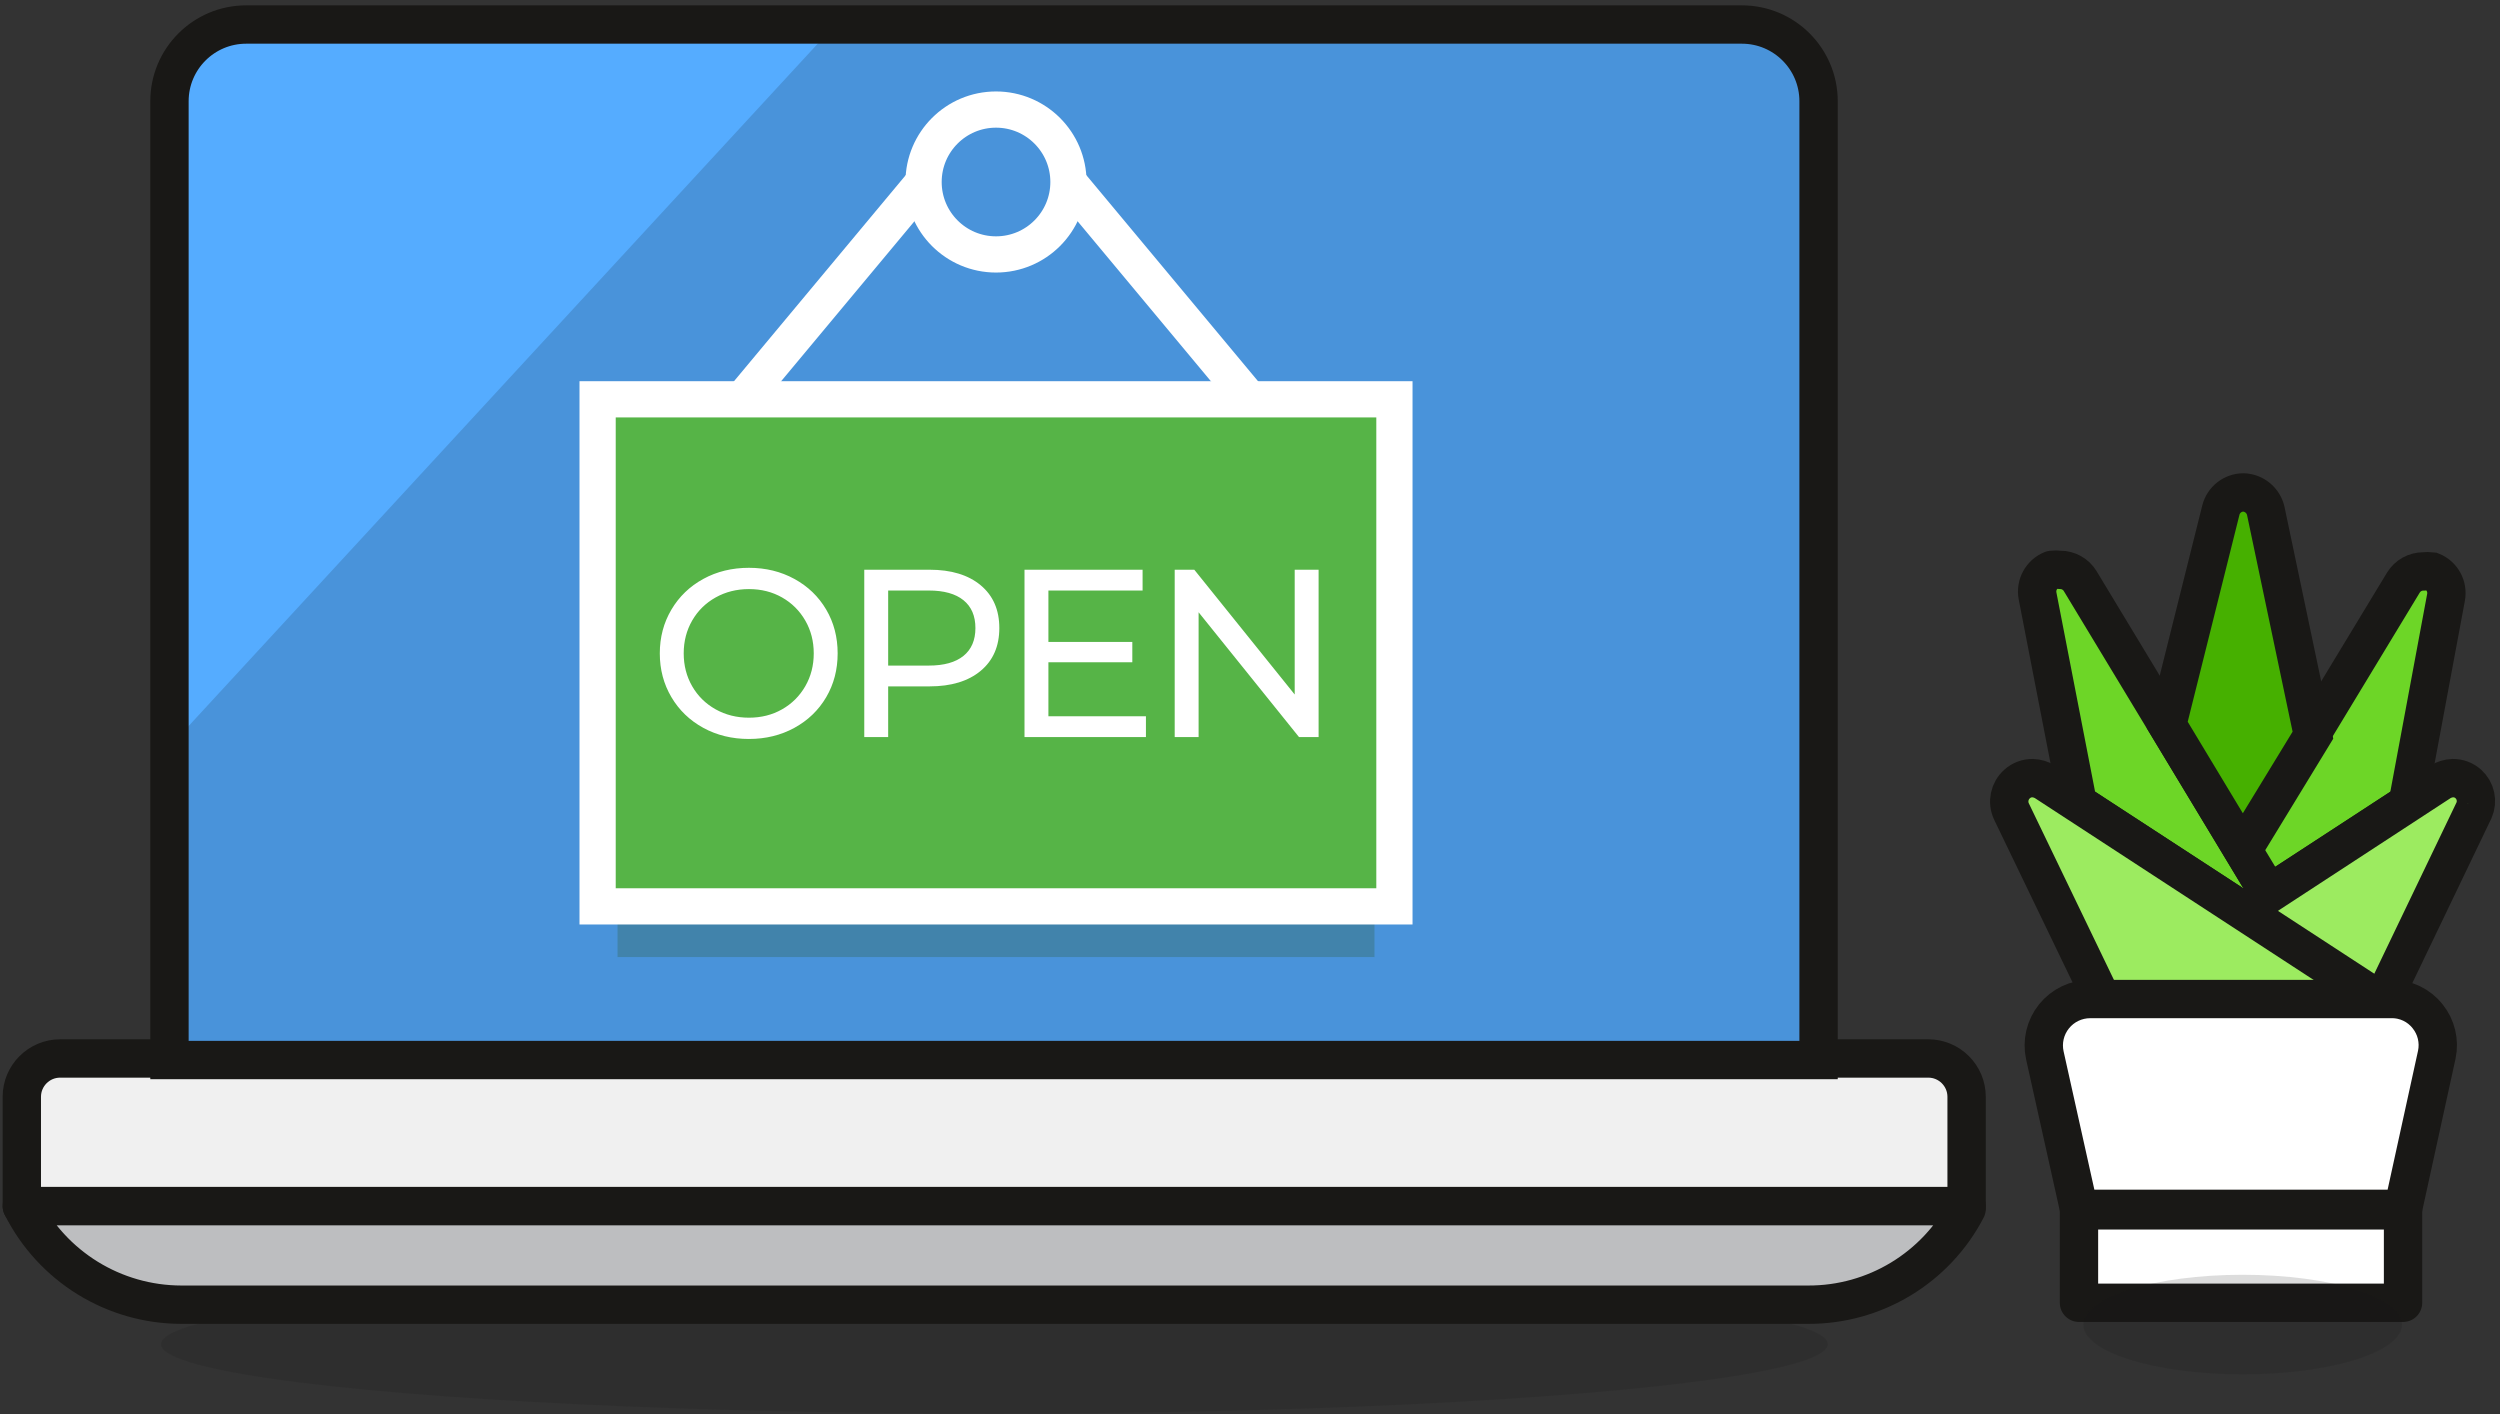 <svg viewBox="0 0 251 142" xmlns="http://www.w3.org/2000/svg"><rect x="0" y="0" width="251" height="142" fill="#333333" stroke="none"/><g fill="none" fill-rule="evenodd"><g transform="translate(2 2)"><g fill-rule="nonzero"><ellipse cx="97.839" cy="132.956" fill="#191816" opacity=".15" rx="83.671" ry="6.969"/><path d="m4.041 104.27h187.556c2.127 0 3.85 1.724 3.85 3.85v10.974h-195.257v-10.974c0-2.127 1.724-3.85 3.85-3.85z" fill="#f0f0f0" stroke="#191816" stroke-linecap="round" stroke-linejoin="round" stroke-width="3.85"/><path d="m195.448 119.095h-195.257c3.041 6.06 9.238 9.888 16.018 9.896h163.337c6.684.019 12.82-3.695 15.902-9.626z" fill="#bdbec0" stroke="#191816" stroke-linecap="round" stroke-linejoin="round" stroke-width="3.85"/><path d="m22.716.462h150.168c4.253 0 7.701 3.448 7.701 7.701v96.262h-165.57v-96.262c0-4.253 3.448-7.701 7.701-7.701z" fill="#4993da"/><path d="m20.965.415c-1.576-.007-3.089.667-4.206 1.873s-1.744 2.845-1.744 4.554v65.467h.615l66.385-72z" fill="#55acff"/></g><path d="m22.716.462h150.168c4.253 0 7.701 3.448 7.701 7.701v96.262h-165.57v-96.262c0-4.253 3.448-7.701 7.701-7.701z" stroke="#191816" stroke-width="3.85"/><g fill-rule="nonzero" transform="translate(199.727 47.438)"><g stroke="#191816" stroke-width="3.85"><path d="m26.101 40.276 13.9-9.049 3.85-20.677c.211-1.101-.386-2.197-1.425-2.618-.281-.034-.566-.034-.847 0-.816-.001-1.574.422-2.002 1.117l-16.326 26.953z" fill="#6dd627"/><path d="m6.887 31.227 22.641 14.747-22.41-37.08c-.428-.695-1.186-1.118-2.002-1.117-.281-.034-.566-.034-.847 0-1.039.421-1.635 1.517-1.425 2.618z" fill="#6dd627" stroke-linecap="round" stroke-linejoin="round"/><path d="m46.084 29.264c-.423-.378-.973-.584-1.54-.578-.45.015-.888.148-1.271.385l-33.846 22.102h27.993l9.241-19.252c.404-.917.171-1.99-.578-2.657z" fill="#9ceb60" stroke-linecap="round" stroke-linejoin="round"/><path d="m23.444 35.925 7.046-11.551-4.736-22.525c-.242-1.049-1.157-1.806-2.233-1.848-1.073.002-2.008.731-2.272 1.771l-5.391 21.563z" fill="#46b000"/><path d="m37.498 51.173-33.884-22.102c-.383-.237-.821-.37-1.271-.385-.568-.006-1.117.2-1.54.578-.791.691-1.026 1.823-.578 2.772l9.28 19.252z" fill="#9ceb60" stroke-linecap="round" stroke-linejoin="round"/><path d="m39.539 71.927h-32.536l-3.427-15.402c-.303-1.377.034-2.818.917-3.918s2.216-1.741 3.627-1.743h30.265c1.41-.015 2.747.625 3.619 1.733.87 1.08 1.21 2.493.924 3.85z" fill="#fff" stroke-linejoin="round"/><path d="m7.002 72.081h32.536v9.28h-32.536z" fill="#fff" stroke-linejoin="round"/></g><ellipse cx="23.441" cy="83.549" fill="#191816" opacity=".15" rx="16" ry="5"/></g></g><g transform="translate(60 11)"><g stroke="#fff" stroke-width="3.636"><path d="m14.545 29.091 18.182-21.818"/><path d="m65.455 29.091-18.182-21.818"/><circle cx="40" cy="7.273" r="7.273" stroke-linecap="square"/></g><path d="m2 32.091h76v53h-76z" fill="#285620" fill-opacity=".25"/><path d="m0 29.091h80v50.909h-80z" fill="#56b447" stroke="#fff" stroke-linecap="square" stroke-width="3.636"/><path d="m15.196 63.192c1.68 0 3.2-.372 4.56-1.116s2.424-1.768 3.192-3.072 1.152-2.772 1.152-4.404-.384-3.1-1.152-4.404-1.832-2.328-3.192-3.072-2.88-1.116-4.56-1.116c-1.696 0-3.224.372-4.584 1.116s-2.428 1.772-3.204 3.084-1.164 2.776-1.164 4.392.388 3.08 1.164 4.392 1.844 2.34 3.204 3.084 2.888 1.116 4.584 1.116zm0-2.136c-1.232 0-2.348-.28-3.348-.84s-1.784-1.332-2.352-2.316-.852-2.084-.852-3.3.284-2.316.852-3.3 1.352-1.756 2.352-2.316 2.116-.84 3.348-.84 2.34.28 3.324.84 1.76 1.332 2.328 2.316.852 2.084.852 3.3-.284 2.316-.852 3.3-1.344 1.756-2.328 2.316-2.092.84-3.324.84zm13.976 1.944v-5.088h4.152c2.176 0 3.888-.52 5.136-1.56s1.872-2.472 1.872-4.296-.624-3.256-1.872-4.296-2.96-1.56-5.136-1.56h-6.552v16.8zm4.08-7.176h-4.08v-7.536h4.08c1.52 0 2.68.324 3.48.972s1.2 1.58 1.2 2.796-.4 2.148-1.2 2.796-1.96.972-3.48.972zm21.8 7.176v-2.088h-9.792v-5.424h8.424v-2.04h-8.424v-5.16h9.456v-2.088h-11.856v16.8zm5.288 0v-12.528l10.08 12.528h1.968v-16.8h-2.4v12.528l-10.08-12.528h-1.968v16.8z" fill="#fff" fill-rule="nonzero"/></g></g></svg>